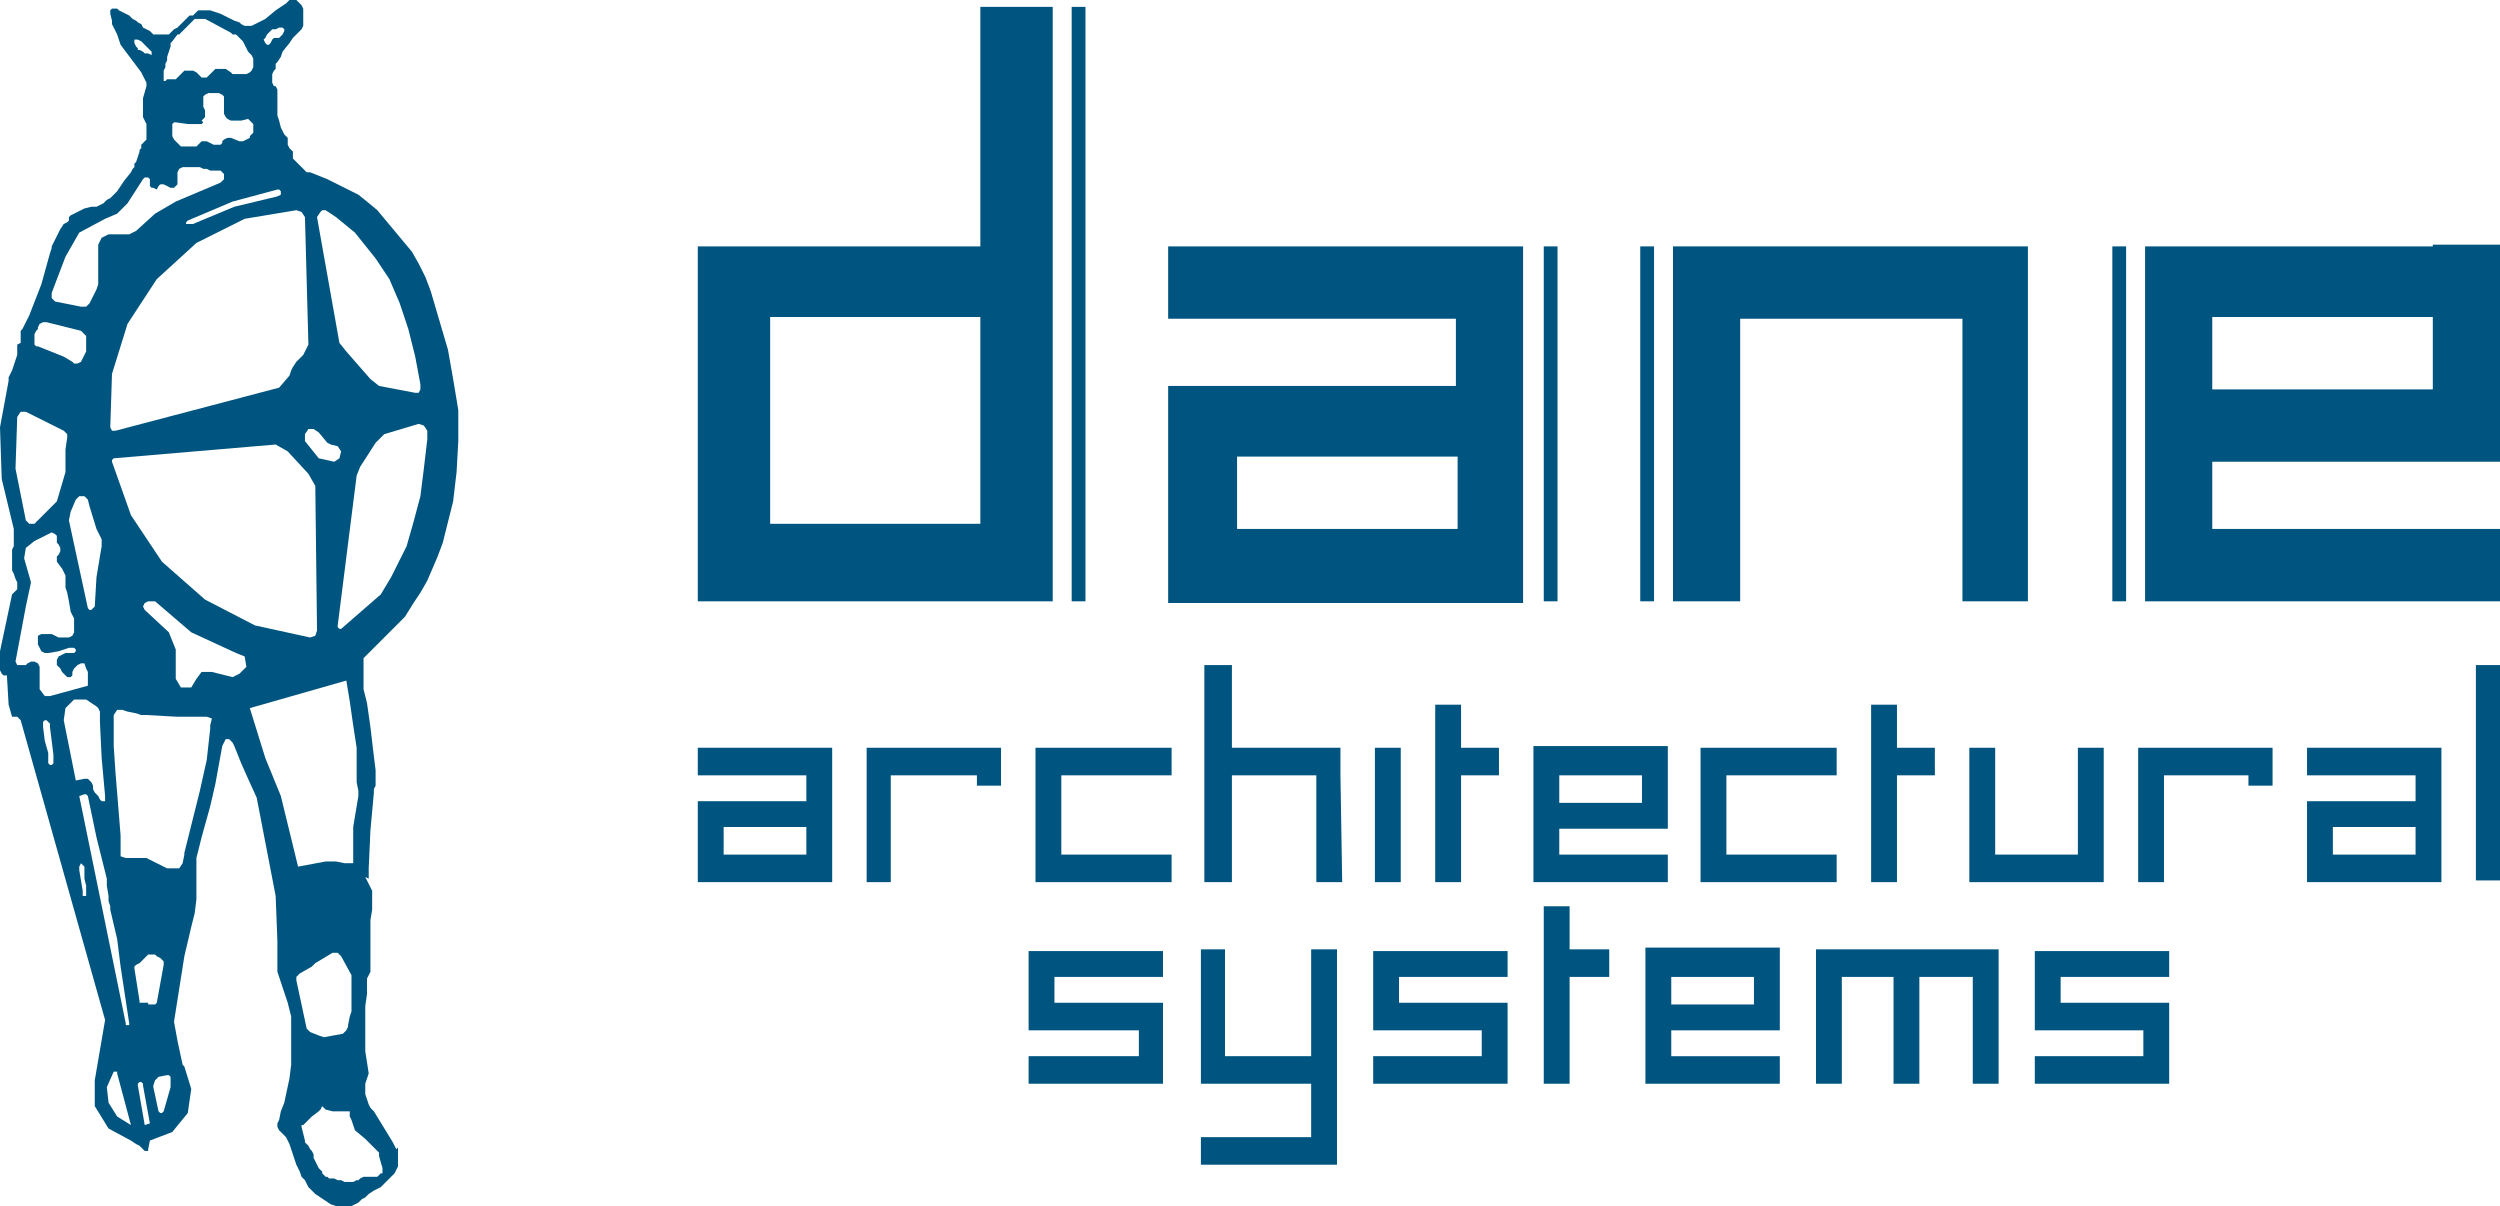 <?xml version="1.0" encoding="utf-8"?>
<!-- Generator: Adobe Illustrator 22.1.0, SVG Export Plug-In . SVG Version: 6.00 Build 0)  -->
<svg version="1.1" id="Layer_1" xmlns="http://www.w3.org/2000/svg" xmlns:xlink="http://www.w3.org/1999/xlink" x="0px" y="0px"
	 viewBox="0 0 145.1 70" style="enable-background:new 0 0 145.1 70;" xml:space="preserve">
<style type="text/css">
	.st0{fill:#005580;}
	.st1{fill:#FFFFFF;}
</style>
<g>
	<path class="st0" d="M26.3,22L26,20.3l-0.5-1.7L25,16.9l-0.3-0.8l-0.4-0.8l-0.4-0.7L23.4,14l-0.5-0.6l-0.5-0.6l-0.5-0.6l-0.6-0.5
		l-0.5-0.4L20.2,11l-0.6-0.3L19,10.4l-0.5-0.2L18,10l-0.1,0l-0.1,0l-0.1-0.1l-0.1-0.1l-0.1-0.1l-0.1-0.1l-0.1-0.1l-0.1-0.1l-0.1-0.1
		l-0.1-0.1L17,9l0-0.1l0-0.1l-0.1-0.1l-0.1-0.1l-0.1-0.2l0-0.2l0-0.1l0-0.1l-0.1-0.1l-0.1-0.1l-0.2-0.4l-0.1-0.4l-0.1-0.3l0-0.2
		l0-0.2V5.9l0-0.2l0-0.2l0-0.2V5.2L16,5l0,0l-0.1,0l-0.1-0.2V4.5l0-0.2l0.1-0.2L16,4l0-0.2l0-0.1l0.1-0.1l0.2-0.3L16.4,3l0.4-0.5
		L17,2.2L17.2,2l0.1-0.1l0.1-0.1l0.1-0.1l0.1-0.2l0-0.2l0-0.2l0-0.2l0-0.2l0-0.2l-0.1-0.2l-0.1-0.1L17.2,0l-0.2,0l-0.1,0l-0.1,0
		l-0.1,0.1l-0.1,0.1l-0.3,0.2l-0.3,0.2l-0.6,0.5L15,1.3l-0.2,0.1l-0.2,0.1l-0.2,0l-0.2,0L14,1.4l-0.1-0.1l-0.3-0.1l-0.2-0.1
		l-0.2-0.1L13,0.9l-0.2-0.1l-0.3-0.1l-0.3-0.1l-0.2,0l-0.2,0l-0.1,0l-0.1,0l-0.1,0l-0.1,0.1l-0.1,0.1l-0.1,0.1L11,0.9L10.9,1
		l-0.1,0.1l-0.1,0.1l-0.2,0.2l-0.2,0.2l-0.2,0.1l-0.1,0.1L10,1.8L9.9,1.9L9.8,2L9.7,2L9.4,2L9.2,2L8.9,2L8.8,1.9L8.7,1.8L8.3,1.6
		L8.2,1.4L8,1.3L7.9,1.2L7.7,1.1L7.5,0.9L7.1,0.7L6.9,0.6L6.8,0.5l-0.2,0l-0.1,0L6.4,0.6l0,0.2l0.1,0.4l0,0.2l0.1,0.2l0.1,0.2
		l0.1,0.2L7,2.6L7.3,3l0.6,0.8l0.3,0.4l0.1,0.2l0.1,0.2l0.1,0.2l0,0.2L8.3,5.7l0,0.2v0.3v0.2l0,0.2l0,0.2L8.4,7l0.1,0.2l0,0.2l0,0.2
		l0,0.2l0,0.1l0,0.1l0,0.1L8.3,8.3L8.2,8.4L8.2,8.6L8.1,8.7L8.1,8.8L8,9.1L7.9,9.4L7.8,9.5L7.8,9.7L7.7,9.8L7.6,10l-0.4,0.5L7,10.8
		l-0.2,0.3l-0.1,0.1l-0.1,0.1l-0.1,0.1l-0.1,0.1l-0.2,0.1L6,11.8l-0.4,0.2L5.3,12l-0.4,0.1l-0.2,0.1l-0.2,0.1l-0.2,0.1l-0.2,0.1
		l-0.1,0.1L4,12.8l-0.1,0.1L3.7,13l-0.2,0.3l-0.2,0.4l-0.2,0.4L3,14.3l0,0.1l-0.1,0.3l-0.5,1.8l-0.7,1.8l-0.1,0.2l-0.1,0.2l-0.2,0.4
		l-0.1,0.1l0,0.1l0,0.1l0,0.1l0,0.2l0,0.2L1,20l0,0.2l0,0.2l0,0.2l-0.1,0.3l-0.1,0.3l-0.1,0.3l-0.1,0.2l-0.1,0.2l0,0.2L0,24.8l0.1,3
		l0.7,2.9v0.2l0,0.2l0,0.2l0,0.2l0,0.2l-0.1,0.2l0,0.2l0,0.2v0.2l0,0.2l0,0.2l0,0.2l0.1,0.2l0.1,0.3l0.1,0.2L1,33.8l0,0.1L1,34
		L1,34.2l-0.1,0.1l-0.1,0.1l-0.1,0.1L0,37.8L0,38l0,0.2l0,0.2l0,0.3l0,0.2l0.1,0.2l0.1,0.1l0.2,0l0.1,1.7l0.2,0.7l0.3,0l0.2,0.2
		l4.9,17.4l-0.6,3.5l0,1.5l0.8,1.3l1.3,0.7l0.3,0.2l0.2,0.1l0.3,0.3l0.1,0l0.1,0l0-0.1l0.1-0.5l1.3-0.5l0.9-1.1l0.2-1.4l-0.4-1.3
		l-0.1-0.1l-0.3-1.4l-0.2-1.1l0.6-3.8l0.4-1.7l0.2-0.8l0.1-0.8l0-1l0-1l0-0.4l0.1-0.4l0.1-0.4l0.1-0.4l0.5-1.8l0.3-1.3l0.4-2.2
		l0.1-0.2l0.1-0.2l0.1,0l0.1,0l0.1,0.1l0.1,0.1l0.1,0.2l0.4,1l0.4,0.9l0.5,1.1l1.1,5.7l0.1,2.6l0,0.6l0,0.6l0,0.3l0,0.3l0.1,0.3
		l0.1,0.3l0.2,0.6l0.2,0.6l0.1,0.4l0.1,0.4l0,0.4l0,0.2l0,0.2l0,0.2l0,0.2l0,0.4v0.2l0,0.2l0,0.2l0,0.2l0,0.2l0,0.2l-0.1,0.8
		L16.5,64l-0.2,0.5L16.2,65l-0.1,0.2v0.2l0.1,0.2l0.1,0.1l0.1,0.1l0.1,0.1l0.1,0.1l0.1,0.2l0.1,0.2l0.1,0.3l0.1,0.3l0.1,0.3l0.1,0.3
		l0.1,0.2l0.1,0.2l0.1,0.3l0.1,0.1l0.1,0.1l0.1,0.2l0.1,0.2l0.1,0.1l0.1,0.1l0.1,0.1l0.1,0.1l0.3,0.2l0.3,0.2l0.3,0.2l0.3,0.1
		l0.2,0.1l0.2,0L20,70l0.2,0l0.2,0l0.2-0.1l0.2-0.1l0.1-0.1l0.1-0.1l0.2-0.1l0.2-0.2l0.3-0.2l0.2-0.1l0.2-0.1l0.1-0.1l0.1-0.1
		l0.1-0.1l0.1-0.1l0.1-0.1l0.1-0.1l0.1-0.1l0.1-0.1l0.1-0.2l0.1-0.2l0-0.1l0-0.1l0-0.3l0-0.2l0-0.2l0-0.2L23,66.7l-0.1-0.2l-0.1-0.2
		l-1.1-1.8l-0.1-0.1l-0.1-0.1l-0.1-0.2l-0.1-0.3l-0.1-0.3l0-0.6l0.2-0.6l-0.2-1.3l0-2.6l0.1-0.7l0-0.3v-0.4l0-0.2l0.1-0.2l0.1-0.2
		l0-0.2l0-0.2V56l0-0.9l0-0.9l0-0.2l0-0.2l0-0.2l0-0.2l0.1-0.6l0-0.2l0-0.2l0-0.3l0-0.2l0-0.2l-0.2-0.4l-0.2-0.4L21.4,51l0-0.2
		l0-0.2v-0.2l0.1-2.2l0.2-2.2l0-0.2l0.1-0.2l0-0.1l0-0.1l0-0.7l-0.1-0.8l-0.2-1.7l-0.2-1.4L21.1,40l0-0.2l0-0.1l0-0.1l0-0.1l0-0.2
		l0-0.2l0-0.2l0-0.2v-0.2l0-0.2l0-0.1l0.1-0.1l0.1-0.1l0.1-0.1l1.6-1.6l0.5-0.5L24,35l0.4-0.6l0.4-0.7l0.3-0.7l0.3-0.7l0.3-0.8
		l0.2-0.8l0.4-1.6l0.2-1.7l0.1-1.8l0-1.8L26.3,22z M18.6,12.3l0.1-0.1l0.2,0l0.6,0.4l1.1,0.9l0.4,0.5l0.4,0.5l0.4,0.5l0.4,0.6
		l0.4,0.6l0.3,0.7l0.3,0.7l0.5,1.5l0.4,1.6l0.3,1.6l0,0.3l-0.1,0.2l-0.2,0l-2.1-0.4l-0.5-0.4l-1.4-1.6l-0.4-0.5l-1.3-7.3L18.6,12.3z
		 M18.2,24.9l0.3,0.2l0.5,0.6l0.2,0.1l0.4,0.1l0.2,0.3l-0.1,0.4l-0.3,0.2l-0.9-0.2l-0.8-1l0-0.4l0.2-0.3L18.2,24.9z M17.2,12.2
		l0.3,0.1l0.2,0.3l0.2,7.4l-0.3,0.6l-0.1,0.1l-0.1,0.1L17.2,21L17,21.3l-0.1,0.2l-0.1,0.3l-0.6,0.7L6.7,25l-0.2,0l-0.1-0.2l0.1-3.1
		l0.9-2.9l1.7-2.6l2.3-2.1l2.8-1.4L17.2,12.2z M15.4,2.2L15.5,2l0.1-0.1l0.1-0.1l0.1-0.1l0.1,0l0.1,0l0.2-0.1h0.2l0.1,0.1l0,0.1
		l-0.1,0.2L16.4,2l-0.1,0.1l-0.1,0.1l-0.2,0l-0.1,0l-0.1,0.1l-0.1,0.2l-0.1,0.1h-0.1l-0.1-0.1l-0.1-0.2L15.4,2.2z M16.1,11l0.1,0
		l0.1,0.1l0,0.2l-0.2,0.1l-2.5,0.6l-2.4,1l-0.2,0L10.8,13l0-0.1l0.1-0.1l2.6-1.1L16.1,11z M11.8,6.2l0-0.2l0-0.2l0-0.2l0.1-0.1
		l0.2-0.1l0.2,0l0.2,0l0.2,0l0.2,0.1L13,5.6l0,0.1l0,0.1L13,6l0,0.2l0,0.2l0,0.2l0.1,0.2l0.1,0.1l0.2,0.1L13.6,7l0.2,0l0.2,0
		l0.4-0.1L14.5,7l0.1,0.1l0.1,0.1l0,0.1l0,0.2l0,0.2l-0.1,0.1l-0.1,0.1L14.5,8l-0.2,0.1l-0.2,0.1l-0.2,0L13.4,8l-0.2,0L13,8.1
		l-0.1,0.1l0,0.1l-0.1,0.1l-0.2,0l-0.2,0l-0.2-0.1l-0.2-0.1l-0.2,0l-0.1,0l-0.1,0.1l-0.1,0.1l-0.1,0.1l-0.1,0l-0.2,0l-0.3,0l-0.2,0
		l-0.1,0l-0.1-0.1l-0.1-0.1l-0.1-0.1l-0.1-0.1l-0.1-0.2L10,7.9l0-0.2l0-0.2l0-0.2l0-0.1l0.1-0.1h0.1l0.7,0.1l0.2,0h0.2l0.2,0l0.2,0
		l0.1-0.1L11.7,7l0.1-0.1l0.1-0.1l0-0.2l0-0.2L11.8,6.2z M9.5,4.3l0-0.2l0.1-0.2l0-0.1l0-0.1l0.1-0.2l0-0.1l0-0.1l0.2-0.6l0-0.1
		l0-0.1l0.1-0.1L10.3,2L10.4,2l0.1-0.1l0.1-0.1l0.1-0.1l0.1-0.1l0.1-0.1L11,1.4l0.1-0.1l0.1-0.1l0.1-0.1l0.2,0l0.2,0l0.2,0l0.2,0.1
		l1.3,0.7l0.1,0.1L13.7,2l0.1,0.1l0.1,0.1L14,2.3l0.1,0.1l0.1,0.2l0.1,0.2l0.1,0.2l0.1,0.1l0.1,0.1l0.1,0.2l0,0.2l0,0.3l-0.1,0.2
		l-0.1,0.1l-0.2,0.1l-0.2,0l-0.2,0l-0.2,0l-0.2,0l-0.1-0.1l-0.3-0.2l-0.2,0h-0.2l-0.2,0l-0.1,0.1l-0.1,0.1l-0.1,0.1l-0.1,0.1
		l-0.1,0.1l-0.2,0l-0.1,0l-0.1-0.1l-0.2-0.2l-0.2-0.1l-0.3,0l-0.1,0l-0.1,0l-0.1,0.1l-0.1,0.1l-0.1,0.1l-0.1,0.1l-0.1,0.1l-0.1,0
		h-0.2l-0.1,0l-0.1,0L9.6,4.7L9.5,4.7L9.5,4.5L9.5,4.3z M8.3,3L8.1,2.9L8,2.9L8,2.8L7.9,2.7L7.8,2.5l0-0.1l0-0.1l0.1,0l0.1,0
		l0.2,0.1l0.1,0.1l0.1,0.1l0.1,0.1l0.1,0.1l0.1,0.1l0.1,0.1l0,0.2L8.6,3.1l-0.2,0L8.3,3z M3.8,14.9L3.8,14.9l0.8-1.4l1.5-0.8
		l0.7-0.3l0.6-0.6l0.9-1.4l0.1-0.1l0.2,0l0.1,0.1l0,0.2l0,0.2l0.1,0.1l0.1,0L9.1,11l0.1-0.2l0.1-0.1l0.2,0l0.2,0.1l0.2,0.1l0.2,0
		l0.1-0.1l0.1-0.1l0-0.2l0-0.3l0-0.2l0.1-0.2l0.2-0.1l0.2,0l0.2,0l0.2,0l0.2,0l0.2,0l0.2,0.1L12,9.8l0.2,0.1l0.2,0l0.1,0l0.3,0
		l0.2,0.2l0,0.3l-0.2,0.2l-2.6,1.1L9,12.4l-1.1,1l-0.4,0.2H6.3l-0.4,0.2l-0.2,0.4v2.3l-0.1,0.3l-0.4,0.8l-0.2,0.2l-0.3,0l-1.5-0.3
		l-0.2-0.2l0-0.3L3.8,14.9z M5.9,31.7l-0.3,1.8l-0.1,1.7l-0.1,0.1l-0.1,0.1l-0.1,0l-0.1-0.1L4,30.2l0.1-0.5L4.4,29l0.2-0.2l0.3,0
		L5.1,29l0.1,0.4l0.4,1.3l0.3,0.6L5.9,31.7z M2,19.6L2,19.4l0.1-0.2l0.1-0.1L2.2,19l0.1-0.2l0.2-0.1l0.2,0l2,0.5l0.1,0.1l0.1,0.1
		l0.1,0.1l0,0.1l0,0.2V20v0.2l0,0.2l-0.1,0.2l-0.1,0.2L4.7,21l-0.2,0.1l-0.2,0L4.2,21l-0.5-0.3l-0.5-0.2l-0.5-0.2l-0.5-0.2l-0.1,0
		L2,20l0-0.2L2,19.6z M0.9,27.2l0.1-3l0.2-0.3h0.3L3.7,25l0.2,0.2l0,0.2l-0.1,0.7l0,0.3l0,0.3l0,0.5l0,0.2l-0.5,1.7L2,30.4l-0.3,0
		l-0.2-0.2L0.9,27.2z M2.3,40L2.3,40l0-0.2l0-0.2l0-0.2v-0.3l0-0.2l0-0.2l-0.1-0.2l-0.2-0.1l-0.2,0l-0.2,0.1l-0.1,0.1l-0.1,0L1,38.6
		l-0.1-0.2l0.6-3.2l0.3-1.4l-0.4-1.4l0.1-0.6L2,31.4L2.8,31L3,30.9L3.2,31l0.1,0.1l0,0.1l0,0.2l0,0.1l0.1,0.1l0.1,0.2l0,0.2
		l-0.1,0.2l-0.1,0.1l0,0.1l0,0.2L3.6,33l0.1,0.2l0.1,0.2l0,0.2l0,0.2l0,0.3l0.1,0.3L4,34.9l0.1,0.6l0.1,0.2l0.1,0.2l0,0.2l0,0.2
		l0,0.2l0,0.2l-0.1,0.2l-0.2,0.1l-0.2,0l-0.2,0l-0.2,0l-0.2-0.1l-0.2-0.1l-0.2,0l-0.2,0l-0.2,0l-0.2,0.1L2.2,37l0,0.2l0,0.2l0.1,0.2
		l0.1,0.2l0.2,0.1l0.2,0l0.6-0.1L4,37.6l0.2,0l0.1,0l0.1,0.1l0,0.1l-0.1,0.1L4,37.9l-0.1,0l-0.1,0L3.6,38l-0.2,0.1l-0.1,0.2v0.2
		l0,0.1l0.1,0.1l0.1,0.1L3.6,39l0.1,0.1l0.1,0.1l0.1,0.1l0.2,0l0.1-0.1L4.2,39l0.1-0.2l0.1-0.1l0.1-0.1l0.2-0.1l0.2,0L5,38.8L5.1,39
		v0.2l0,0.2l0,0.2l0,0.2l-2.2,0.6l-0.3,0L2.3,40z M3.1,44.3L3,44.4l-0.1,0l-0.1-0.1l0-0.2l0-0.2l0-0.2L2.6,43l-0.1-0.8V42l0-0.1
		l0.1-0.1l0.1,0L2.9,42l0,0.2l0.2,1.6l0,0.2V44.3z M3.7,41.8l0.1-0.7l0.5-0.5l0.7,0L5.6,41l0.1,0.1l0.1,0.2l0,0.2l0,0.2l0,0.2
		L5.9,44l0.2,2.2v0.2l0,0.1L6,46.5l-0.1,0l-0.1-0.1l-0.1-0.2l-0.1-0.1l-0.1-0.1l-0.1-0.2l0-0.2l-0.1-0.2l0,0l-0.2-0.2l-0.2,0
		l-0.5,0.1L3.7,41.8z M5,52l-0.1,0l-0.1,0l0-0.1l0-0.2l-0.2-1.2l0-0.2l0.1-0.2l0.1,0.1l0.1,0.1l0,0.2L4.9,51L5,51.4L5,51.7l0,0.2
		L5,52z M4.6,46.2l0.3-0.1l0.1,0l0.1,0.1l0.5,2.4l0.6,2.4l0,0.2l0,0.2l0.1,0.6l0,0.3l0.1,0.3l0,0.2l0.4,1.7L7,56.1l0.5,3.3l0,0.1
		l-0.1,0l-0.1,0l0-0.1L4.6,46.2z M6.8,64.8L6.3,64l-0.1-0.9l0.4-0.9l0.1,0l0.1,0l0,0.1l0.8,3L6.8,64.8z M8.4,65.3L8,63l0-0.1
		l0.1-0.1l0.1,0l0.1,0.1l0,0.1l0.4,2.2L8.4,65.3z M8.6,58.2H8.2l-0.1,0l0-0.1l-0.3-1.9l0-0.1l0.1-0.1l0.2-0.1l0.2-0.2l0.1-0.1
		l0.1-0.1l0.1-0.1l0.1,0l0.1,0l0.2,0l0.1,0.1l0.2,0.1l0.1,0.1l0.1,0.1l0,0l0,0.1l0,0.1l-0.4,2.2l-0.1,0.1l-0.1,0l-0.1,0l-0.2,0
		L8.6,58.2z M9.9,63.1l-0.4,1.4l-0.1,0.1l-0.1,0l-0.1-0.1l-0.3-1.4l0-0.1l0.1-0.3l0.2-0.2l0.5-0.1l0.1,0l0.1,0.1l0,0.1l0,0.1
		L9.9,63.1z M12.2,42.1v0.2l-0.1,0.9L12,44.1l-0.4,1.8l-0.9,3.6l0,0.1l-0.1,0.5l-0.2,0.3l-0.3,0l-0.2,0l-0.2,0l-0.2-0.1l-0.8-0.4
		l-0.2-0.1l-0.2,0l-0.5,0H7.3l-0.3-0.1L7,49.3l0-0.5v-0.3l-0.3-3.7l-0.1-1.5l0-1.5l0-0.3l0.2-0.3l0.3,0l0.3,0.1l0.5,0.1l0.3,0.1
		l0.3,0l1.8,0.1l1.7,0l0.3,0.1L12.2,42.1L12.2,42.1z M13.9,39.1l-0.4,0.2L12.3,39l-0.6,0l-0.3,0.4l-0.3,0.5l-0.6,0l-0.3-0.5l0-0.6
		l0-1.1l-0.4-1l-1.4-1.3l-0.1-0.2l0.1-0.2l0.2-0.1L9,34.9l2.1,1.8l2.6,1.2l0.5,0.2l0.1,0.6L13.9,39.1z M11.9,34.8l-2.5-2.2l-1.8-2.7
		l-1.1-3.1l0-0.1l0.1-0.1l9.4-0.8l0.7,0.4l1.2,1.3l0.4,0.7l0.1,8.4l-0.1,0.3l-0.3,0.1l-3.2-0.7L11.9,34.8z M16.3,46.2L15.4,44
		l-0.9-2.9l5.6-1.6l0.2,1.2l0.2,1.4l0.2,1.3l0,1.5l0,0.2l0,0.3l0.1,0.5l0,0.3L20.5,48l0,2.1L20,50.1L19.5,50l-0.3,0l-0.3,0l-1.6,0.3
		L16.3,46.2z M17.2,56.9l0-0.2l0.2-0.2l0.7-0.4l0.1-0.1l0.1-0.1l1-0.6l0.3,0l0.2,0.2l0.6,1.1l0,0.3l0,0l0,0.3l0,0.3l0,0.3l0,0.7
		l0,0.1l0,0.1l-0.1,0.3l-0.1,0.5l0,0.1l-0.1,0.2L19.9,60l-1.1,0.2l-0.3-0.1L18,59.9l-0.2-0.2L17.2,56.9z M21.2,66.1l0.2,0.2l0.2,0.2
		l0.2,0.2l0.1,0.1l0.1,0.1l0,0v0l0,0.2l0.2,0.7l0,0.1l0,0.1l0,0.1v0l0,0l0,0l-0.1,0l-0.1,0.1l-0.1,0.1l-0.1,0l-0.1,0l-0.1,0l-0.1,0
		l-0.2,0l-0.2,0l-0.2,0.1l-0.1,0.1l-0.1,0l-0.2,0.1l-0.2,0l-0.1,0l-0.1,0l-0.1,0l-0.2-0.1l-0.1,0l-0.1,0l-0.2-0.1l-0.1,0l-0.1,0
		l-0.1,0l-0.1-0.1l-0.1,0l-0.1-0.1l-0.1-0.1l0-0.1l-0.1-0.1l-0.1-0.1l-0.1-0.2l-0.1-0.2l-0.1-0.2l0-0.2l-0.1-0.2L18,66.7l-0.1-0.2
		l-0.1-0.1l-0.1-0.1l0,0l0,0l0-0.1l-0.1-0.4l-0.1-0.4l0-0.1l0,0l0,0l0,0l0.1,0l0.1-0.1l0.1-0.1l0.1-0.1l0.1-0.1l0.1-0.1l0.4-0.3
		l0.1-0.1l0.1-0.2l0,0l0.2,0.2l0.4,0.1l0.3,0l0.2,0l0.2,0l0.1,0l0.1,0l0,0l0,0l0.1,0l0,0l0,0l0,0l0,0l0,0l0,0.1l0,0.2l0.1,0.2
		l0.1,0.3l0.1,0.3L21.2,66.1z M24.6,27.2l-0.2,1.6L24,30.3L23.8,31l-0.2,0.7l-0.3,0.6l-0.3,0.6l-0.3,0.6l-0.3,0.5l-0.3,0.5l-2.3,2
		l-0.1,0l-0.1-0.1l0-0.1l1.1-8.7l0.2-0.5l0.9-1.4l0.5-0.5l2-0.6l0.3,0.1l0.2,0.3l0,0.5L24.6,27.2z"/>
	<rect x="89.6" y="14.3" class="st0" width="0.8" height="20.6"/>
	<path class="st0" d="M84.5,14.3H67.8v4.2h16.7v3.9l-16.7,0v4.2l0,4.2v4.2h3.9h16.7v-2.1v-2.1V14.3h-3.4H84.5z M84.5,30.7H71.8v-4.2
		h12.8V30.7z"/>
	<rect x="62.2" y="0.4" class="st0" width="0.8" height="34.5"/>
	<path class="st0" d="M61.1,34.9V0.4h-0.4h-3.5h-0.3l0,13.9H40.5v3.5v0.6v12v0.7v3.8h16.4h0.3h1.8h1.7H61.1z M56.9,30.4H44.7v-12
		h12.2V30.4z"/>
	<rect x="122.6" y="14.3" class="st0" width="0.8" height="20.6"/>
	<path class="st0" d="M141.2,14.3h-16.7v2.1v2.1v16.4h3.4h0.5h16.7v-4.2h-16.7v-3.9h16.7v-4.2l0-4.2v-4.2H141.2z M141.2,22.6h-12.8
		v-4.2h12.8V22.6z"/>
	<rect x="95.2" y="14.3" class="st0" width="0.8" height="20.6"/>
	<polygon class="st0" points="101,34.9 101,18.5 113.9,18.5 113.9,34.9 117.7,34.9 117.7,18.5 117.7,14.3 113.9,14.3 101,14.3 
		97.1,14.3 97.1,18.5 97.1,34.9 	"/>
	<polygon class="st0" points="91.1,52.6 89.6,52.6 89.6,62.9 91.1,62.9 91.1,56.7 93.4,56.7 93.4,55.1 91.1,55.1 	"/>
	<polygon class="st0" points="76.1,61.3 71.1,61.3 71.1,55.1 69.7,55.1 69.7,62.9 71.1,62.9 76.1,62.9 76.1,66 69.7,66 69.7,67.6 
		76.1,67.6 77.6,67.6 77.6,55.1 76.1,55.1 	"/>
	<polygon class="st0" points="114.5,55.1 111.4,55.1 109.9,55.1 106.9,55.1 105.8,55.1 105.4,55.1 105.4,62.9 106.9,62.9 
		106.9,56.7 109.9,56.7 109.9,62.9 111.4,62.9 111.4,56.7 114.5,56.7 114.5,62.9 116,62.9 116,55.1 115.3,55.1 	"/>
	<polygon class="st0" points="118.1,55.5 118.1,56.7 118.1,58.2 118.1,58.6 118.1,59.8 124.4,59.8 124.4,61.3 118.1,61.3 
		118.1,62.9 125.9,62.9 125.9,62.1 125.9,61.3 125.9,59.8 125.9,59 125.9,58.2 119.6,58.2 119.6,56.7 125.9,56.7 125.9,55.2 
		118.1,55.2 	"/>
	<polygon class="st0" points="79.7,55.5 79.7,56.7 79.7,58.2 79.7,58.6 79.7,59.8 86,59.8 86,61.3 79.7,61.3 79.7,62.9 87.5,62.9 
		87.5,62.1 87.5,61.3 87.5,59.8 87.5,59 87.5,58.2 81.2,58.2 81.2,56.7 87.5,56.7 87.5,55.2 79.7,55.2 	"/>
	<polygon class="st0" points="59.7,55.5 59.7,56.7 59.7,58.2 59.7,58.6 59.7,59.8 66.1,59.8 66.1,61.3 59.7,61.3 59.7,62.9 
		67.5,62.9 67.5,62.1 67.5,61.3 67.5,59.8 67.5,59 67.5,58.2 61.2,58.2 61.2,56.7 67.5,56.7 67.5,55.2 59.7,55.2 	"/>
	<path class="st0" d="M95.5,55.1v0.8v0.8v6.2h1.3H97h6.3v-1.6H97v-1.5h6.3v-1.6v-1.6v-1.6h-1.5H95.5z M101.8,58.3H97v-1.6h4.8V58.3z
		"/>
	<polygon class="st0" points="112.3,43.4 110.1,43.4 110.1,40.9 108.6,40.9 108.6,51.2 110.1,51.2 110.1,45 112.3,45 	"/>
	<polygon class="st0" points="125.6,43.4 124.1,43.4 124.1,45 124.1,51.2 125.6,51.2 125.6,45 130.5,45 130.5,45.6 131.9,45.6 
		131.9,45 131.9,43.4 130.5,43.4 	"/>
	<polygon class="st0" points="115.8,43.4 114.3,43.4 114.3,51.2 114.4,51.2 121.9,51.2 122.1,51.2 122.1,43.4 120.6,43.4 
		120.6,49.6 115.8,49.6 	"/>
	<polygon class="st0" points="83.3,40.9 83.3,51.2 84.8,51.2 84.8,45 87,45 87,43.4 84.8,43.4 84.8,40.9 	"/>
	<polygon class="st0" points="106.6,45 106.6,43.4 100.2,43.4 98.7,43.4 98.7,45 98.7,49.6 98.7,51.2 100.2,51.2 106.6,51.2 
		106.6,49.6 100.2,49.6 100.2,45 	"/>
	<path class="st0" d="M46.8,43.4h-6.3V45h6.3v1.5h-6.3V48l0,1.6v1.6H42h6.3v-0.8v-0.8v-6.2H47H46.8z M46.8,49.6H42V48h4.8V49.6z"/>
	<rect x="79.8" y="43.4" class="st0" width="1.5" height="7.8"/>
	<path class="st0" d="M90.5,51.2h6.3v-1.6h-6.3v-1.5h6.3v-1.6l0-1.6v-1.6h-1.5H89v0.8V45v6.2h1.3H90.5z M90.5,45h4.8v1.6h-4.8V45z"
		/>
	<rect x="143.7" y="38.6" class="st0" width="1.5" height="12.5"/>
	<path class="st0" d="M140.2,43.4h-6.3V45h6.3v1.5h-6.3V48v1.6v1.6h1.5h6.3v-0.8v-0.8v-6.2h-1.3H140.2z M140.2,49.6h-4.8V48h4.8
		V49.6z"/>
	<polygon class="st0" points="51.7,43.4 50.3,43.4 50.3,45 50.3,51.2 51.7,51.2 51.7,45 56.7,45 56.7,45.6 58.1,45.6 58.1,45 
		58.1,43.4 56.7,43.4 	"/>
	<polygon class="st0" points="77.8,43.4 76.4,43.4 71.5,43.4 71.5,38.6 69.9,38.6 69.9,51.2 71.5,51.2 71.5,45 76.4,45 76.4,51.2 
		77.9,51.2 77.8,45 	"/>
	<polygon class="st0" points="60.1,43.4 60.1,45 60.1,49.6 60.1,51.2 61.6,51.2 68,51.2 68,49.6 61.6,49.6 61.6,45 68,45 68,43.4 
		61.6,43.4 	"/>
</g>
</svg>
